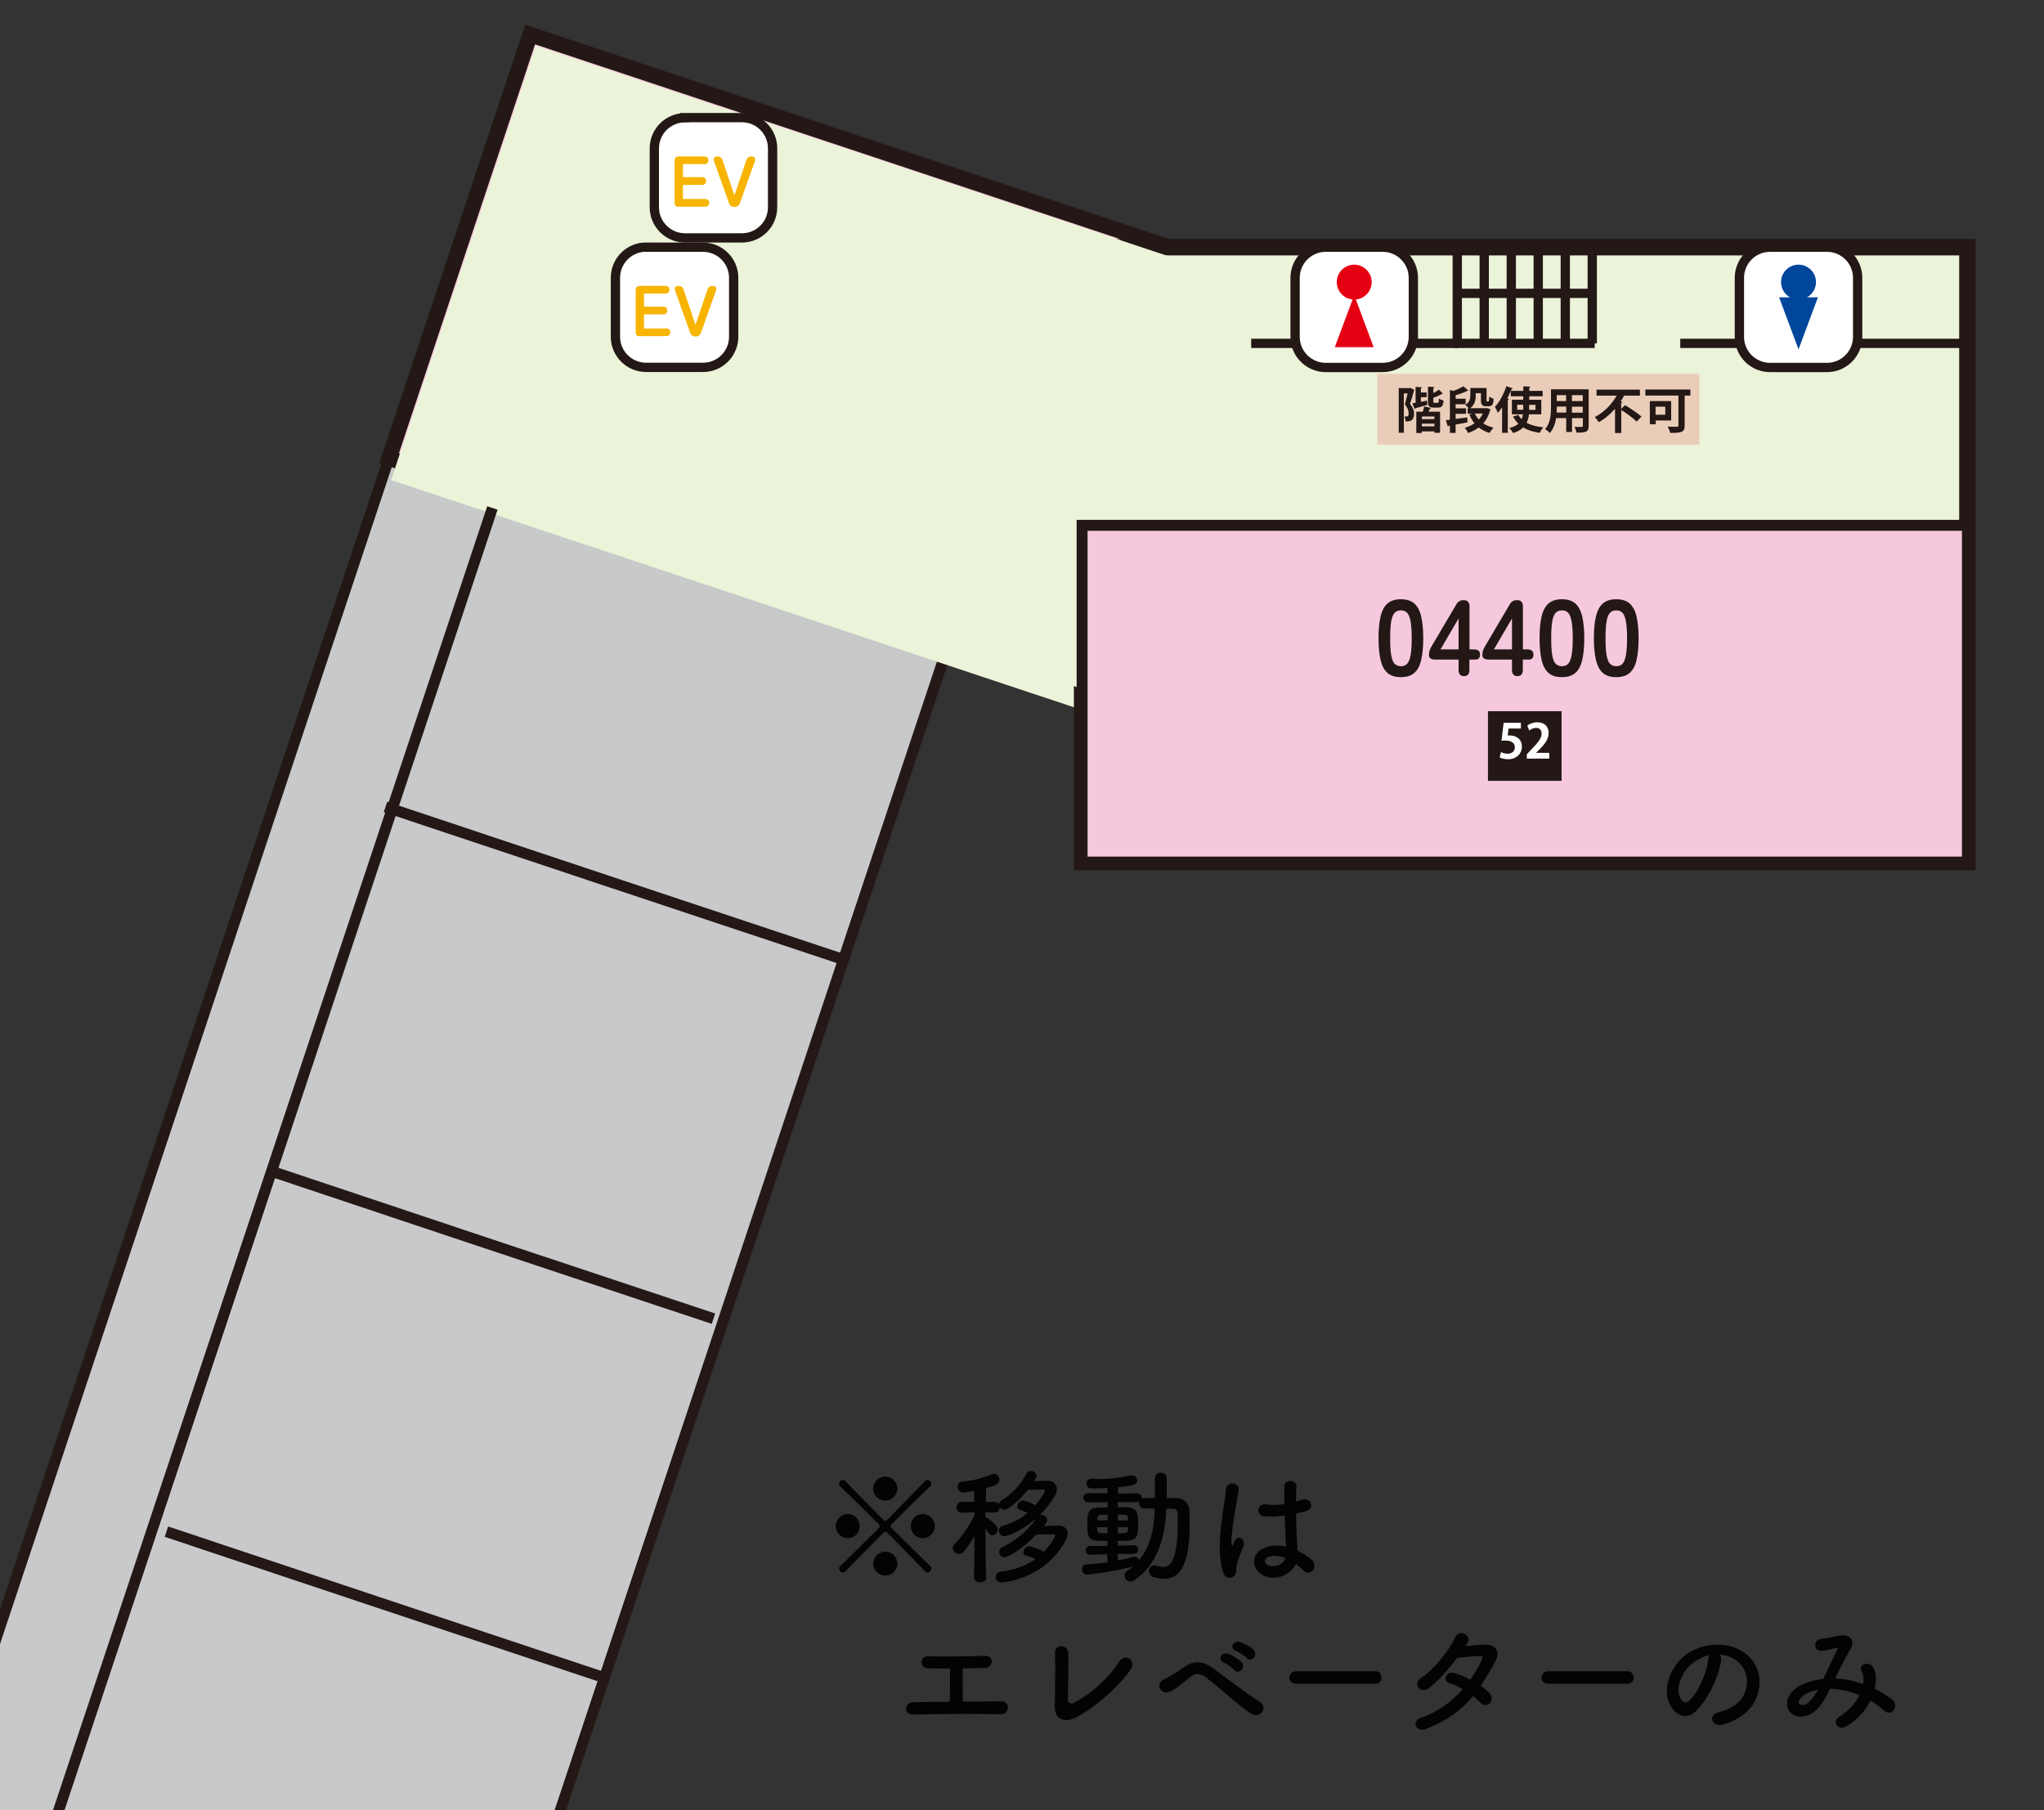 <?xml version="1.0" encoding="UTF-8"?>
<svg id="_レイヤー_2" data-name="レイヤー_2" xmlns="http://www.w3.org/2000/svg" xmlns:xlink="http://www.w3.org/1999/xlink" viewBox="0 0 200.17 177.28">
  <rect x="0" y="0" width="200.17" height="177.28" fill="#333333" stroke="none"/>
  <defs>
    <style>
      .cls-1, .cls-2, .cls-3, .cls-4, .cls-5, .cls-6 {
        fill: none;
      }

      .cls-2 {
        stroke-width: .91px;
      }

      .cls-2, .cls-3, .cls-4, .cls-5, .cls-6 {
        stroke: #231815;
      }

      .cls-3 {
        stroke-width: 1.07px;
      }

      .cls-7 {
        fill: #00469b;
      }

      .cls-4 {
        stroke-width: 1.52px;
      }

      .cls-5 {
        stroke-width: .97px;
      }

      .cls-5, .cls-6 {
        stroke-miterlimit: 10;
      }

      .cls-8 {
        fill: #c8c9ca;
      }

      .cls-9 {
        clip-path: url(#clippath-1);
      }

      .cls-10 {
        clip-path: url(#clippath-3);
      }

      .cls-11 {
        clip-path: url(#clippath-4);
      }

      .cls-12 {
        clip-path: url(#clippath-2);
      }

      .cls-13 {
        clip-path: url(#clippath-5);
      }

      .cls-14 {
        fill: #231815;
      }

      .cls-15 {
        fill: #fff;
      }

      .cls-16 {
        fill: #ebf3d8;
      }

      .cls-17 {
        fill: #f7b400;
      }

      .cls-6 {
        stroke-width: 1.61px;
      }

      .cls-18 {
        fill: #050302;
      }

      .cls-19 {
        opacity: .16;
      }

      .cls-20 {
        fill: #f6c8dd;
      }

      .cls-21 {
        fill: #e50012;
      }

      .cls-22 {
        clip-path: url(#clippath);
      }
    </style>
    <clipPath id="clippath">
      <rect class="cls-1" x="0" width="200.17" height="177.28"/>
    </clipPath>
    <clipPath id="clippath-1">
      <rect class="cls-1" x="0" width="200.17" height="177.28"/>
    </clipPath>
    <clipPath id="clippath-2">
      <rect class="cls-1" x="0" width="200.17" height="177.28"/>
    </clipPath>
    <clipPath id="clippath-3">
      <rect class="cls-1" x="0" width="200.17" height="177.28"/>
    </clipPath>
    <clipPath id="clippath-4">
      <rect class="cls-1" x="0" width="200.17" height="177.28"/>
    </clipPath>
    <clipPath id="clippath-5">
      <rect class="cls-1" x="134.88" y="36.62" width="31.54" height="6.93"/>
    </clipPath>
  </defs>
  <g id="_出展団体紹介" data-name="出展団体紹介">
    <g>
      <line class="cls-2" x1="173.27" y1="33.63" x2="193.44" y2="33.63"/>
      <polygon class="cls-8" points="0 159.33 0 177.28 54.88 177.28 106.45 22.35 51.66 4.12 0 159.33"/>
      <g class="cls-22">
        <rect class="cls-3" x="-42.49" y="72.01" width="184.75" height="57.74" transform="translate(-61.59 116.35) rotate(-71.59)"/>
      </g>
      <rect class="cls-20" x="77.3" y="-14.92" width="43.73" height="114.16" transform="translate(27.85 122.93) rotate(-71.59)"/>
      <rect class="cls-4" x="77.3" y="-14.92" width="43.73" height="114.16" transform="translate(27.85 122.93) rotate(-71.59)"/>
      <rect class="cls-16" x="76.71" y="-13.02" width="44.84" height="113.29" transform="translate(26.43 123.91) rotate(-71.59)"/>
      <polygon class="cls-8" points="5.75 177.28 5.75 177.28 25.01 119.47 48.22 49.75 5.75 177.28"/>
      <g class="cls-9">
        <polyline class="cls-3" points="3.54 183.93 25.01 119.47 48.22 49.75"/>
      </g>
      <polyline class="cls-8" points="16.3 150.01 36.9 156.89 59.2 164.32"/>
      <polyline class="cls-3" points="16.3 150.01 36.9 156.89 59.2 164.32"/>
      <polyline class="cls-8" points="26.97 114.84 47.57 121.73 69.87 129.15"/>
      <polyline class="cls-3" points="26.97 114.84 47.57 121.73 69.87 129.15"/>
      <polyline class="cls-8" points="37.75 79.03 59.3 86.22 82.61 93.98"/>
      <polyline class="cls-3" points="37.75 79.03 59.3 86.22 82.61 93.98"/>
      <rect class="cls-16" x="105.97" y="24.21" width="86.7" height="60.22"/>
      <rect class="cls-6" x="105.97" y="24.21" width="86.7" height="60.22"/>
      <rect class="cls-16" x="88.96" y="-1.44" width="42.88" height="95.57" transform="translate(31.56 136.46) rotate(-71.59)"/>
      <rect class="cls-20" x="105.97" y="51.45" width="86.7" height="32.98"/>
      <rect class="cls-3" x="105.97" y="51.45" width="86.7" height="32.98"/>
      <line class="cls-2" x1="142.71" y1="28.73" x2="155.93" y2="28.73"/>
      <line class="cls-2" x1="142.71" y1="23.84" x2="142.71" y2="33.43"/>
      <line class="cls-2" x1="145.35" y1="23.84" x2="145.35" y2="33.63"/>
      <line class="cls-2" x1="148" y1="23.84" x2="148" y2="33.63"/>
      <line class="cls-2" x1="150.64" y1="23.84" x2="150.64" y2="33.63"/>
      <line class="cls-2" x1="153.29" y1="23.84" x2="153.29" y2="33.63"/>
      <line class="cls-2" x1="155.93" y1="23.84" x2="155.93" y2="33.63"/>
      <line class="cls-2" x1="142.47" y1="33.63" x2="156.17" y2="33.63"/>
      <line class="cls-2" x1="122.53" y1="33.63" x2="142.71" y2="33.63"/>
      <line class="cls-2" x1="164.55" y1="33.63" x2="192.55" y2="33.63"/>
      <g class="cls-12">
        <path class="cls-15" d="M173.34,24.21h5.58c1.65,0,3,1.34,3,3v5.78c0,1.65-1.34,3-3,3h-5.58c-1.65,0-3-1.34-3-3v-5.78c0-1.65,1.34-3,3-3Z"/>
        <path class="cls-2" d="M173.34,24.21h5.58c1.65,0,3,1.34,3,3v5.78c0,1.65-1.34,3-3,3h-5.58c-1.65,0-3-1.34-3-3v-5.78c0-1.65,1.34-3,3-3Z"/>
        <polygon class="cls-7" points="178.03 29.12 176.13 34.22 174.23 29.12 178.03 29.12"/>
        <path class="cls-7" d="M174.42,27.63c0-.95.77-1.71,1.71-1.71s1.71.77,1.71,1.71-.77,1.71-1.71,1.71-1.71-.77-1.71-1.71"/>
        <path class="cls-15" d="M129.83,24.21h5.58c1.65,0,3,1.34,3,3v5.78c0,1.65-1.34,3-3,3h-5.58c-1.65,0-3-1.34-3-3v-5.78c0-1.65,1.34-3,3-3Z"/>
        <path class="cls-2" d="M129.83,24.21h5.58c1.65,0,3,1.34,3,3v5.78c0,1.65-1.34,3-3,3h-5.58c-1.65,0-3-1.34-3-3v-5.78c0-1.65,1.34-3,3-3Z"/>
        <polygon class="cls-21" points="130.72 34 132.62 28.9 134.52 34 130.72 34"/>
        <path class="cls-21" d="M130.91,27.63c0-.95.77-1.71,1.71-1.71s1.71.77,1.71,1.71-.77,1.71-1.71,1.71-1.71-.77-1.71-1.71"/>
        <path class="cls-15" d="M67.08,11.52h5.58c1.65,0,3,1.34,3,3v5.78c0,1.65-1.34,3-3,3h-5.58c-1.65,0-3-1.34-3-3v-5.77c0-1.65,1.34-3,3-3Z"/>
        <path class="cls-2" d="M67.08,11.52h5.58c1.65,0,3,1.34,3,3v5.78c0,1.65-1.34,3-3,3h-5.58c-1.65,0-3-1.34-3-3v-5.77c0-1.65,1.34-3,3-3Z"/>
      </g>
      <g>
        <path class="cls-17" d="M66.48,20.26c-.28,0-.42-.14-.42-.42v-4.1c0-.28.14-.42.42-.42h2.47c.28,0,.42.13.42.38s-.14.37-.42.37h-2.07v1.28h1.85c.28,0,.42.13.42.38s-.14.38-.42.38h-1.85v1.38h2.15c.28,0,.42.12.42.37s-.14.38-.42.38h-2.55Z"/>
        <path class="cls-17" d="M71.94,20.28c-.12,0-.23-.03-.33-.09-.1-.06-.17-.15-.21-.27l-1.47-4.12c-.05-.15-.05-.27,0-.35.05-.08.17-.13.34-.13.24,0,.4.11.48.34l1.17,3.48,1.18-3.48c.08-.23.24-.34.49-.34.15,0,.26.04.32.13.06.09.07.2.01.35l-1.47,4.12c-.04.12-.11.21-.21.27-.1.06-.21.09-.31.09Z"/>
      </g>
      <g class="cls-10">
        <path class="cls-15" d="M63.27,24.21h5.58c1.65,0,3,1.34,3,3v5.77c0,1.65-1.34,3-3,3h-5.58c-1.65,0-3-1.34-3-3v-5.78c0-1.65,1.34-3,3-3Z"/>
        <path class="cls-2" d="M63.27,24.21h5.58c1.65,0,3,1.34,3,3v5.77c0,1.65-1.34,3-3,3h-5.58c-1.65,0-3-1.34-3-3v-5.78c0-1.65,1.34-3,3-3Z"/>
      </g>
      <g>
        <path class="cls-17" d="M62.67,32.94c-.28,0-.42-.14-.42-.42v-4.1c0-.28.14-.42.42-.42h2.47c.28,0,.42.13.42.38s-.14.37-.42.37h-2.07v1.28h1.85c.28,0,.42.13.42.38s-.14.38-.42.38h-1.85v1.38h2.15c.28,0,.42.12.42.37s-.14.38-.42.38h-2.55Z"/>
        <path class="cls-17" d="M68.13,32.96c-.12,0-.23-.03-.33-.09-.1-.06-.17-.15-.21-.27l-1.47-4.12c-.05-.15-.05-.27,0-.35.05-.08.17-.13.34-.13.24,0,.4.11.48.34l1.17,3.48,1.18-3.48c.08-.23.24-.34.49-.34.15,0,.26.04.32.13.06.09.07.2.01.35l-1.47,4.12c-.04.12-.11.21-.21.27-.1.06-.21.09-.31.09Z"/>
      </g>
      <g>
        <path class="cls-14" d="M137.19,66.32c-.57,0-1.01-.14-1.32-.42-.32-.28-.54-.71-.67-1.27s-.2-1.27-.2-2.12.06-1.55.2-2.12c.13-.57.35-.99.67-1.28.32-.28.76-.42,1.32-.42s1,.14,1.32.42c.31.28.54.71.67,1.28.13.57.2,1.28.2,2.12s-.07,1.55-.2,2.12-.35.99-.67,1.27c-.31.28-.75.42-1.32.42ZM137.19,65.25c.26,0,.47-.08.62-.25.15-.17.26-.45.33-.84s.11-.94.11-1.64-.04-1.26-.11-1.65-.18-.68-.33-.84c-.15-.17-.36-.25-.62-.25s-.47.08-.62.25-.27.45-.33.84c-.07.4-.1.95-.1,1.65s.03,1.25.1,1.64c.07.4.18.68.33.84s.36.25.62.25Z"/>
        <path class="cls-14" d="M143.37,66.22c-.35,0-.53-.21-.53-.62v-1h-2.26c-.42,0-.64-.14-.64-.43,0-.16.02-.3.05-.42.04-.12.09-.24.16-.37l2.46-4.17c.08-.16.19-.26.3-.33s.26-.1.44-.1c.37,0,.56.21.56.62v4.2h.41c.42,0,.62.17.62.5s-.15.5-.46.5h-.58v1c0,.42-.18.62-.54.62ZM141.07,63.6h1.77v-3.03l-1.77,3.03Z"/>
        <path class="cls-14" d="M148.6,66.22c-.35,0-.53-.21-.53-.62v-1h-2.26c-.42,0-.64-.14-.64-.43,0-.16.02-.3.05-.42.04-.12.09-.24.16-.37l2.46-4.17c.08-.16.19-.26.3-.33s.26-.1.44-.1c.37,0,.56.21.56.62v4.2h.41c.42,0,.62.17.62.5s-.15.5-.46.5h-.58v1c0,.42-.18.62-.54.62ZM146.3,63.6h1.77v-3.03l-1.77,3.03Z"/>
        <path class="cls-14" d="M152.96,66.32c-.57,0-1.01-.14-1.32-.42-.32-.28-.54-.71-.67-1.27s-.2-1.27-.2-2.12.06-1.55.2-2.12c.13-.57.35-.99.67-1.28.32-.28.76-.42,1.32-.42s1,.14,1.32.42c.31.28.54.71.67,1.28.13.57.2,1.28.2,2.12s-.07,1.55-.2,2.12-.35.99-.67,1.27c-.31.28-.75.42-1.32.42ZM152.96,65.25c.26,0,.47-.08.62-.25.15-.17.26-.45.33-.84s.11-.94.11-1.64-.04-1.26-.11-1.65-.18-.68-.33-.84c-.15-.17-.36-.25-.62-.25s-.47.08-.62.25-.27.45-.33.84c-.07.4-.1.95-.1,1.65s.03,1.25.1,1.64c.07.4.18.68.33.84s.36.25.62.25Z"/>
        <path class="cls-14" d="M158.28,66.32c-.57,0-1.01-.14-1.32-.42-.32-.28-.54-.71-.67-1.27s-.2-1.27-.2-2.12.06-1.55.2-2.12c.13-.57.35-.99.67-1.28.32-.28.76-.42,1.32-.42s1,.14,1.32.42c.31.28.54.71.67,1.28.13.57.2,1.28.2,2.12s-.07,1.55-.2,2.12-.35.99-.67,1.27c-.31.28-.75.42-1.32.42ZM158.28,65.25c.26,0,.47-.08.62-.25.15-.17.26-.45.33-.84s.11-.94.11-1.64-.04-1.26-.11-1.65-.18-.68-.33-.84c-.15-.17-.36-.25-.62-.25s-.47.08-.62.25-.27.45-.33.84c-.07.4-.1.95-.1,1.65s.03,1.25.1,1.64c.07.4.18.68.33.84s.36.25.62.25Z"/>
      </g>
      <rect class="cls-14" x="146.2" y="70.14" width="6.24" height="5.85"/>
      <rect class="cls-5" x="146.2" y="70.14" width="6.24" height="5.85"/>
      <g>
        <path class="cls-15" d="M148.94,70.78v.57h-1.2l-.09.69c.07,0,.12-.01.2-.01.61,0,1.19.34,1.19,1.1,0,.67-.52,1.23-1.34,1.23-.35,0-.67-.09-.84-.18l.13-.52c.14.07.4.16.67.16.36,0,.69-.23.69-.63s-.31-.66-.91-.66c-.16,0-.28,0-.4.02l.21-1.76h1.68Z"/>
        <path class="cls-15" d="M151.72,74.3h-2.2v-.42l.39-.42c.67-.69,1.06-1.14,1.06-1.61,0-.31-.16-.56-.55-.56-.26,0-.49.13-.66.26l-.19-.49c.22-.17.58-.32.99-.32.75,0,1.1.48,1.1,1.05,0,.62-.42,1.14-.94,1.65l-.29.29h0s1.29,0,1.29,0v.57Z"/>
      </g>
      <g class="cls-11">
        <g class="cls-19">
          <g class="cls-13">
            <rect class="cls-21" x="134.88" y="36.62" width="31.54" height="6.93"/>
          </g>
        </g>
      </g>
      <g>
        <path class="cls-14" d="M138.15,38.01l.36.18s-.02.06-.04.07c-.1.39-.25.91-.39,1.29.3.37.4.67.4.96,0,.72-.4.78-.83.76,0-.14-.05-.35-.12-.48.08,0,.16,0,.21,0,.15,0,.21-.07.21-.34,0-.22-.1-.51-.37-.84.09-.31.19-.74.27-1.08h-.37v3.85h-.5v-4.37h1.08l.09-.02ZM139.74,39.22l.04.43c-.43.13-.87.25-1.17.33,0,.04-.03.07-.07.08l-.23-.56c.1-.01.2-.03.32-.05v-1.56l.64.04s-.04.07-.12.08v.43h.56v.46h-.56v.46l.59-.12ZM139.34,40.31c.05-.17.1-.36.13-.51l.69.17s-.06.06-.13.06c-.04.09-.08.18-.13.29h1.13v2.07h-.56v-.14h-1.23v.16h-.54v-2.09h.64ZM140.47,41.05v-.26h-1.23v.26h1.23ZM139.24,41.76h1.23v-.27h-1.23v.27ZM140.36,39.28c0,.15.01.17.12.17h.3c.1,0,.12-.06.13-.42.1.08.32.17.46.2-.05.54-.19.69-.53.69h-.44c-.46,0-.56-.15-.56-.64v-1.41l.65.04s-.04.07-.12.09v.49c.21-.1.4-.22.54-.33l.4.4s-.06.02-.11.02c-.2.13-.52.27-.83.38v.33Z"/>
        <path class="cls-14" d="M142.55,41.03c.36-.04.76-.1,1.14-.15l.02.49c-.39.07-.8.15-1.16.21v.82h-.56v-.72l-.12.02s-.05.07-.08.08l-.2-.63.4-.04v-2.92l.33.1c.36-.13.74-.3.98-.46l.51.43s-.07.02-.13.02c-.29.16-.72.31-1.13.43v.34h.98v.54h-.98v.4h1.02v.54h-1.02v.5ZM145.62,39.96l.37.14s-.03.05-.06.08c-.14.51-.36.94-.67,1.29.28.18.62.32,1,.41-.13.13-.3.36-.38.52-.42-.12-.77-.3-1.07-.53-.31.23-.66.41-1.05.54-.06-.15-.2-.39-.32-.51.35-.1.67-.24.96-.44-.21-.25-.37-.54-.51-.87l.31-.08h-.47v-.53h.11c-.1-.11-.26-.27-.35-.33.45-.26.5-.62.5-.94v-.71h1.59v1.15c0,.15,0,.17.06.17.11,0,.12,0,.14-.01.04-.02.05-.06.06-.48.1.09.29.18.43.23-.02.4-.04.73-.51.73h-.27c-.46,0-.46-.37-.46-.63v-.65h-.51v.22c0,.43-.09.92-.54,1.25h1.62ZM144.43,40.5c.1.22.23.41.39.59.16-.17.29-.37.39-.59h-.78Z"/>
        <path class="cls-14" d="M149.73,40.6c-.03.29-.1.56-.23.81.43.23.98.38,1.65.44-.13.13-.29.38-.36.54-.66-.09-1.18-.26-1.62-.53-.23.23-.55.42-.99.55-.07-.13-.24-.36-.37-.49.41-.1.69-.24.89-.42-.2-.2-.38-.43-.53-.7l.52-.16c.09.16.19.29.33.42.06-.15.1-.31.12-.48h-1.08v-1.43h1.11v-.34h-1.22v-.53c-.1.25-.22.5-.34.75l.18.05s-.04.08-.13.08v3.23h-.56v-2.49c-.14.2-.28.38-.42.54-.05-.15-.19-.45-.28-.59.43-.45.86-1.25,1.12-2.03l.65.22s-.06.06-.14.06c-.02.06-.05.12-.07.18h1.22v-.44l.71.03s-.04.08-.13.1v.31h1.31v.53h-1.31v.34h1.18v1.43h-1.2ZM149.17,40.13v-.49h-.59v.49h.59ZM149.75,39.65v.49h.62v-.49h-.62Z"/>
        <path class="cls-14" d="M155.58,38.15v3.56c0,.58-.24.67-1.2.66-.02-.16-.11-.41-.19-.56.17,0,.35,0,.49,0,.31,0,.33,0,.33-.12v-.74h-1.06v1.36h-.57v-1.36h-.99c-.09.54-.26,1.07-.62,1.46-.09-.11-.33-.31-.46-.38.53-.59.58-1.46.58-2.15v-1.75h3.7ZM152.46,39.82c0,.16,0,.32-.01.59h.93v-.59h-.92ZM153.37,38.7h-.92v.58h.92v-.58ZM155,39.28v-.58h-1.06v.58h1.06ZM153.94,40.42h1.06v-.59h-1.06v.59Z"/>
        <path class="cls-14" d="M158.77,40.04l.37-.36c.51.31,1.25.79,1.61,1.12l-.47.49c-.32-.32-.99-.81-1.51-1.14v2.26h-.61v-2.37c-.44.5-.98.97-1.6,1.31-.08-.15-.27-.38-.38-.5.92-.47,1.69-1.29,2.14-2.1h-1.97v-.59h4.25v.59h-1.55c-.1.19-.22.39-.34.58l.19.04s-.05.08-.14.09v.59Z"/>
        <path class="cls-14" d="M165.54,38.15v.59h-.56v2.93c0,.66-.29.73-1.42.73-.03-.17-.15-.46-.24-.62.21.01.44.02.62.02.4,0,.43,0,.43-.14v-2.92h-3.24v-.59h4.42ZM163.66,41.18h-1.52v.37h-.57v-2.27h2.09v1.9ZM163.08,39.83h-.95v.79h.95v-.79Z"/>
      </g>
      <g>
        <path class="cls-18" d="M81.85,149.47c0-.64.53-1.19,1.17-1.19s1.17.54,1.17,1.19-.52,1.18-1.17,1.18-1.17-.54-1.17-1.18ZM90.62,153.91c-3.72-3.81-3.8-3.9-3.91-3.9-.05,0-.1.02-.15.07-1.47,1.48-2.93,2.94-3.79,3.83-.07.07-.15.1-.22.1-.2,0-.38-.2-.38-.39,0-.09.04-.16.1-.22.9-.86,2.33-2.3,3.81-3.76.05-.05.07-.1.07-.16s-.02-.12-.09-.19c-1.47-1.48-2.91-2.9-3.8-3.74-.07-.06-.1-.14-.1-.22,0-.2.2-.39.39-.39.07,0,.16.02.22.1.84.88,2.26,2.33,3.73,3.81.05.06.12.09.19.09s.12-.02.17-.07c1.48-1.48,2.89-2.94,3.74-3.83.06-.07.15-.1.22-.1.2,0,.39.2.39.39,0,.07-.02.16-.1.22-.9.85-2.36,2.3-3.85,3.79-.02.02-.05.07-.05.12s.02.11.07.16c1.48,1.48,2.93,2.91,3.83,3.78.06.06.1.14.1.22,0,.2-.18.39-.38.39-.07,0-.15-.02-.22-.1ZM86.69,146.97c-.64,0-1.18-.52-1.18-1.17s.54-1.18,1.18-1.18,1.19.54,1.19,1.18-.54,1.17-1.19,1.17ZM86.69,154.31c-.64,0-1.18-.53-1.18-1.17s.54-1.17,1.18-1.17,1.19.52,1.19,1.17-.54,1.17-1.19,1.17ZM90.36,150.65c-.65,0-1.17-.54-1.17-1.18s.52-1.19,1.17-1.19,1.19.54,1.19,1.19-.54,1.18-1.19,1.18Z"/>
        <path class="cls-18" d="M96.6,154.47c0,.33-.31.51-.61.51s-.6-.16-.6-.51h0s.05-4.04.05-4.04c-.31.55-.67,1.07-1.04,1.52-.15.17-.32.24-.48.24-.32,0-.62-.26-.62-.57,0-.12.06-.27.18-.39.63-.62,1.44-1.74,1.96-2.86v-.25s-1.2.04-1.2.04h-.01c-.37,0-.56-.26-.56-.53s.2-.54.57-.54h1.17l-.02-1.07c-.2.04-.91.16-1.04.16-.37,0-.57-.3-.57-.58,0-.23.15-.46.46-.49,1.1-.11,1.89-.31,2.89-.72.06-.02.14-.04.2-.04.3,0,.54.28.54.58,0,.44-.53.61-1.3.81-.01.26-.01.77-.02,1.35h.81c.22,0,.38.1.47.25.01-.15.1-.3.3-.42.9-.56,1.79-1.44,2.38-2.58.1-.21.27-.28.44-.28.27,0,.55.22.55.51,0,.09-.02.15-.22.49.47-.01,1-.03,1.37-.03.57,0,.85.4.85.84,0,.21-.06.42-.17.6-.42.69-.93,1.35-1.51,1.93.05-.02.11-.04.17-.04.28,0,.56.25.56.52,0,.14-.06.21-.32.57.48-.01,1.04-.03,1.47-.03.57.01.86.36.86.8,0,.17-.04.36-.14.54-1.93,3.77-5.95,4.22-6.34,4.22s-.57-.26-.57-.53c0-.25.16-.48.47-.52,1.28-.14,2.44-.57,3.41-1.23-.26-.14-.54-.26-.82-.31-.25-.04-.35-.2-.35-.37,0-.26.25-.57.58-.57.22,0,1.01.27,1.42.53.62-.62,1.12-1.46,1.12-1.57,0-.07-.04-.14-.12-.14-.43,0-1.11.01-1.74.02-1.32,1.41-2.75,2.23-3.11,2.23-.31,0-.52-.26-.52-.53,0-.17.09-.36.32-.47,1.23-.58,2.43-1.52,3.32-2.84-1.64,1.48-3.05,1.78-3.15,1.78-.32,0-.52-.27-.52-.54,0-.21.12-.42.4-.49.91-.25,1.72-.67,2.41-1.26-.24-.12-.51-.22-.75-.31-.19-.06-.26-.18-.26-.33,0-.26.26-.57.54-.57.09,0,.75.16,1.22.46.48-.54.95-1.27.95-1.39,0-.07-.04-.14-.11-.14-.33,0-.94,0-1.55.01-.84,1.06-1.91,1.96-2.31,1.96-.2,0-.36-.1-.46-.25,0,.27-.17.53-.53.53h-.03l-.84-.02v.43h.01c.32.17,1.21.86,1.21,1.27,0,.3-.27.54-.54.54-.14,0-.27-.06-.37-.22-.09-.14-.2-.3-.31-.44.01,1.9.06,4.75.06,4.75h0Z"/>
        <path class="cls-18" d="M108.45,152.23l-1.64.04h-.01c-.32,0-.48-.21-.48-.43,0-.21.17-.43.49-.43h1.64v-.49c-1.81,0-1.97-.04-1.97-1.75,0-1.52.35-1.53,1.99-1.53v-.51h-1.89c-.32,0-.49-.22-.49-.44s.17-.44.49-.44h1.88s0-.51,0-.51c-.7.04-1.3.04-1.54.04-.35,0-.52-.25-.52-.49,0-.23.17-.47.51-.47h.04c.25.01.49.03.75.03.95,0,1.95-.11,3.04-.35.04-.01.09-.01.12-.01.3,0,.51.25.51.51,0,.37-.25.49-1.88.67v.6s1.82-.01,1.82-.01c.33,0,.51.22.51.44,0,.02-.01.06-.01.09.07-.05.17-.07.28-.07.32,0,.67-.01,1.01-.01v-1.93c0-.37.28-.54.57-.54s.59.18.59.54v1.93c.3,0,.62.01.91.01.81.01,1.31.54,1.32,1.37,0,.36.01.73.01,1.1,0,2.37-.22,5.44-2.52,5.44-.33,0-.69-.06-1.07-.19-.27-.1-.4-.32-.4-.55,0-.3.2-.58.53-.58.07,0,.15.01.23.04.25.07.46.12.65.12.53,0,1.42-.32,1.42-4.38,0-.3-.01-.58-.01-.85-.01-.35-.2-.46-.46-.47-.2,0-.42-.01-.65-.01-.09,2.6-.78,5.41-3.1,6.99-.14.1-.27.14-.41.14-.33,0-.58-.27-.58-.57,0-.17.09-.35.28-.48.19-.12.37-.27.53-.41-1.38.38-4.15.79-4.49.79-.32,0-.49-.26-.49-.52,0-.23.14-.47.43-.48.67-.05,1.37-.11,2.05-.21v-.74ZM108.45,149.57h-1.01c0,.09.01.16.01.22.04.37.15.38,1,.38v-.6ZM108.47,148.34c-.93,0-.99.03-1.01.44v.12h1.01v-.57ZM109.48,152.21v.6c.57-.1,1.09-.21,1.54-.32.04-.01.07-.01.11-.01.21,0,.36.15.4.33,1.2-1.39,1.51-3.22,1.55-5.07-.34,0-.7.01-1.01.01-.35,0-.52-.26-.52-.53,0-.05.01-.11.02-.16-.07.04-.17.06-.28.06h-1.83v.49c1.62,0,2.01.03,2.01,1.58,0,1.68-.25,1.72-2.01,1.72v.47l1.54-.04h.01c.3,0,.46.21.46.42s-.16.42-.47.42l-1.53.02ZM110.48,148.74c-.01-.4-.16-.4-1.01-.4v.57h1.01v-.17ZM109.47,149.57v.6c.78,0,1-.01,1.01-.39,0-.07.01-.14.01-.21h-1.02Z"/>
        <path class="cls-18" d="M119.76,153.95c-.39-1.25-.36-2.84-.2-4.33.16-1.49.43-2.88.49-3.68.07-1,1.37-.75,1.25.03-.09.55-.3,1.63-.46,2.68-.16,1.05-.28,2.09-.23,2.58.02.22.04.26.16.01.04-.07.12-.3.15-.36.28-.59,1.22-.17.78.75-.16.33-.28.67-.38.97s-.17.58-.22.78c-.1.35.06.69-.25.99-.32.3-.88.25-1.09-.42ZM123.6,154.21c-1.07-.62-1.1-2.02.18-2.59.67-.3,1.42-.31,2.17-.15,0-.2-.02-.38-.04-.62-.04-.51-.06-1.46-.1-2.43-.67.1-1.32.15-2.02.09-.85-.07-.7-1.33.25-1.17.54.1,1.14.06,1.74-.04-.01-.69-.02-1.32-.01-1.7.03-.8,1.23-.69,1.19-.02-.02.35-.04.86-.04,1.47.21-.06.43-.11.63-.17.8-.25,1.33.88.27,1.14-.3.07-.59.15-.89.21.01.96.05,1.93.07,2.53.01.31.06.72.07,1.11.52.25,1.01.56,1.4.9.7.64-.17,1.72-.79,1.06-.22-.22-.48-.44-.77-.64-.47.97-1.98,1.8-3.32,1.04ZM125.85,152.59c-.62-.24-1.23-.3-1.7-.07-.3.14-.37.56-.07.73.59.33,1.59.07,1.79-.65h-.01Z"/>
        <path class="cls-18" d="M90.84,163.39c-.82-.04-.78-1.18.02-1.17,1.62.04,3.76,0,5.62-.05.43-.01.65.28.64.58-.01.3-.23.59-.65.61-.61.01-1.38.02-2.19.04-.01,1.05.01,2.46.01,3.26,1.37-.01,2.73-.03,3.81-.03.41,0,.62.32.6.64-.01.32-.25.63-.73.62-2.63-.05-6.18-.04-8.54.04-.97.02-.91-1.2,0-1.21.96-.03,2.25-.04,3.59-.05.02-.94.01-2.54.01-3.26-.89.01-1.69.01-2.21-.01Z"/>
        <path class="cls-18" d="M105.18,168.28c-.83.41-1.92.16-1.89-1.15.04-1.41.06-4.41.03-5.23-.04-.95,1.27-.85,1.3-.02.02.88-.01,3.64-.05,4.58-.01.35.31.47.61.31,1.9-.99,3.62-2.73,4.46-4.07.52-.83,1.63-.05,1.14.72-.99,1.54-3.49,3.84-5.58,4.88Z"/>
        <path class="cls-18" d="M122.57,167.86c-1.48-.96-2.86-2.34-4.46-3.57-.58-.44-1.04-.44-1.51-.07-.91.73-1.51,1.25-2.07,1.48-.84.36-1.48-.85-.48-1.26.32-.14,1.07-.57,1.91-1.17,1.02-.72,1.95-.54,2.8.09.99.73,3.39,2.54,4.7,3.39.36.23.33.69.12.95s-.65.41-1.03.16ZM119.82,162.81c-.65-.28-.16-1.06.44-.84.35.12,1.01.48,1.3.79.51.54-.25,1.32-.68.81-.17-.2-.8-.65-1.06-.77ZM121.01,161.67c-.67-.26-.19-1.05.42-.85.35.11,1.02.44,1.32.74.52.52-.21,1.33-.65.84-.17-.2-.83-.63-1.09-.73Z"/>
        <path class="cls-18" d="M126.92,164.9c-.44,0-.65-.3-.65-.59s.24-.63.65-.63h7.75c.42,0,.63.31.63.62s-.21.61-.63.61h-7.75Z"/>
        <path class="cls-18" d="M139.66,169.34c-.99.38-1.47-.78-.53-1.09,1.7-.57,3.07-1.63,4.12-2.81-.44-.27-.9-.48-1.3-.59-.69-.19-.37-1.23.49-.99.46.12,1.01.36,1.55.64.42-.59.77-1.2,1.04-1.77.23-.51.19-.57-.14-.55-.49.01-1.77.14-2.18.18-.86,1.14-2,2.43-2.83,3.01-.83.57-1.56-.51-.72-1.03,1.2-.74,2.85-2.83,3.3-3.89.43-1.05,1.7-.28,1.27.43-.06.1-.14.21-.22.33.61-.05,1.28-.11,1.88-.14,1.27-.04,1.49.85,1.01,1.73-.46.83-.91,1.59-1.39,2.3.35.25.67.51.89.78.28.33.2.73-.02.94-.22.21-.59.27-.88-.04-.18-.2-.44-.43-.74-.67-1.1,1.32-2.48,2.39-4.6,3.21Z"/>
        <path class="cls-18" d="M151.61,164.9c-.44,0-.65-.3-.65-.59s.24-.63.65-.63h7.75c.42,0,.63.31.63.62s-.21.61-.63.61h-7.75Z"/>
        <path class="cls-18" d="M168.55,162.61c-.2,1.57-1.31,3.9-2.49,5-.95.88-1.99.39-2.53-.67-.78-1.53.05-3.83,1.7-4.97,1.52-1.05,3.78-1.22,5.33-.28,1.91,1.15,2.22,3.42,1.15,5.18-.58.95-1.79,1.72-3.01,2.04-1.09.28-1.47-.96-.41-1.21.94-.21,1.89-.74,2.3-1.38.88-1.38.54-3-.68-3.78-.48-.31-1-.46-1.53-.49.14.12.21.32.17.57ZM165.81,162.85c-1.15.89-1.77,2.53-1.25,3.48.19.36.51.54.82.27.93-.81,1.79-2.78,1.91-4.11.01-.15.05-.28.11-.38-.57.12-1.12.38-1.59.74Z"/>
        <path class="cls-18" d="M179.79,164.39c.93.04,1.84.25,2.68.54.07-.51.02-.96-.17-1.3-.35-.58.76-1.05,1.17-.28.27.49.31,1.23.12,2.05.64.31,1.22.68,1.7,1.05.78.61-.06,1.74-.76,1.1-.41-.37-.85-.7-1.35-1-.46.93-1.23,1.85-2.35,2.51-.86.51-1.48-.46-.68-.95.93-.57,1.57-1.33,1.95-2.09-.91-.38-1.89-.6-2.88-.62-.46.95-.88,1.72-1.58,2.26-.74.58-1.83.65-2.36,0-.63-.79-.17-2.07,1.25-2.7.65-.28,1.35-.46,2.02-.53.43-.93,1-2.05,1.35-2.83.07-.17.11-.27-.07-.22-.48.12-.95.28-1.46.3-.82.03-.78-1.12-.04-1.17.49-.03,1.25-.21,1.78-.31,1.12-.22,1.62.51,1.06,1.41-.52.86-1.01,1.86-1.46,2.79h.06ZM176.89,165.87c-.32.16-.9.68-.69.99.15.21.59.14.81-.04.41-.31.74-.82,1.03-1.32-.32.05-.69.15-1.15.37Z"/>
      </g>
    </g>
  </g>
</svg>
